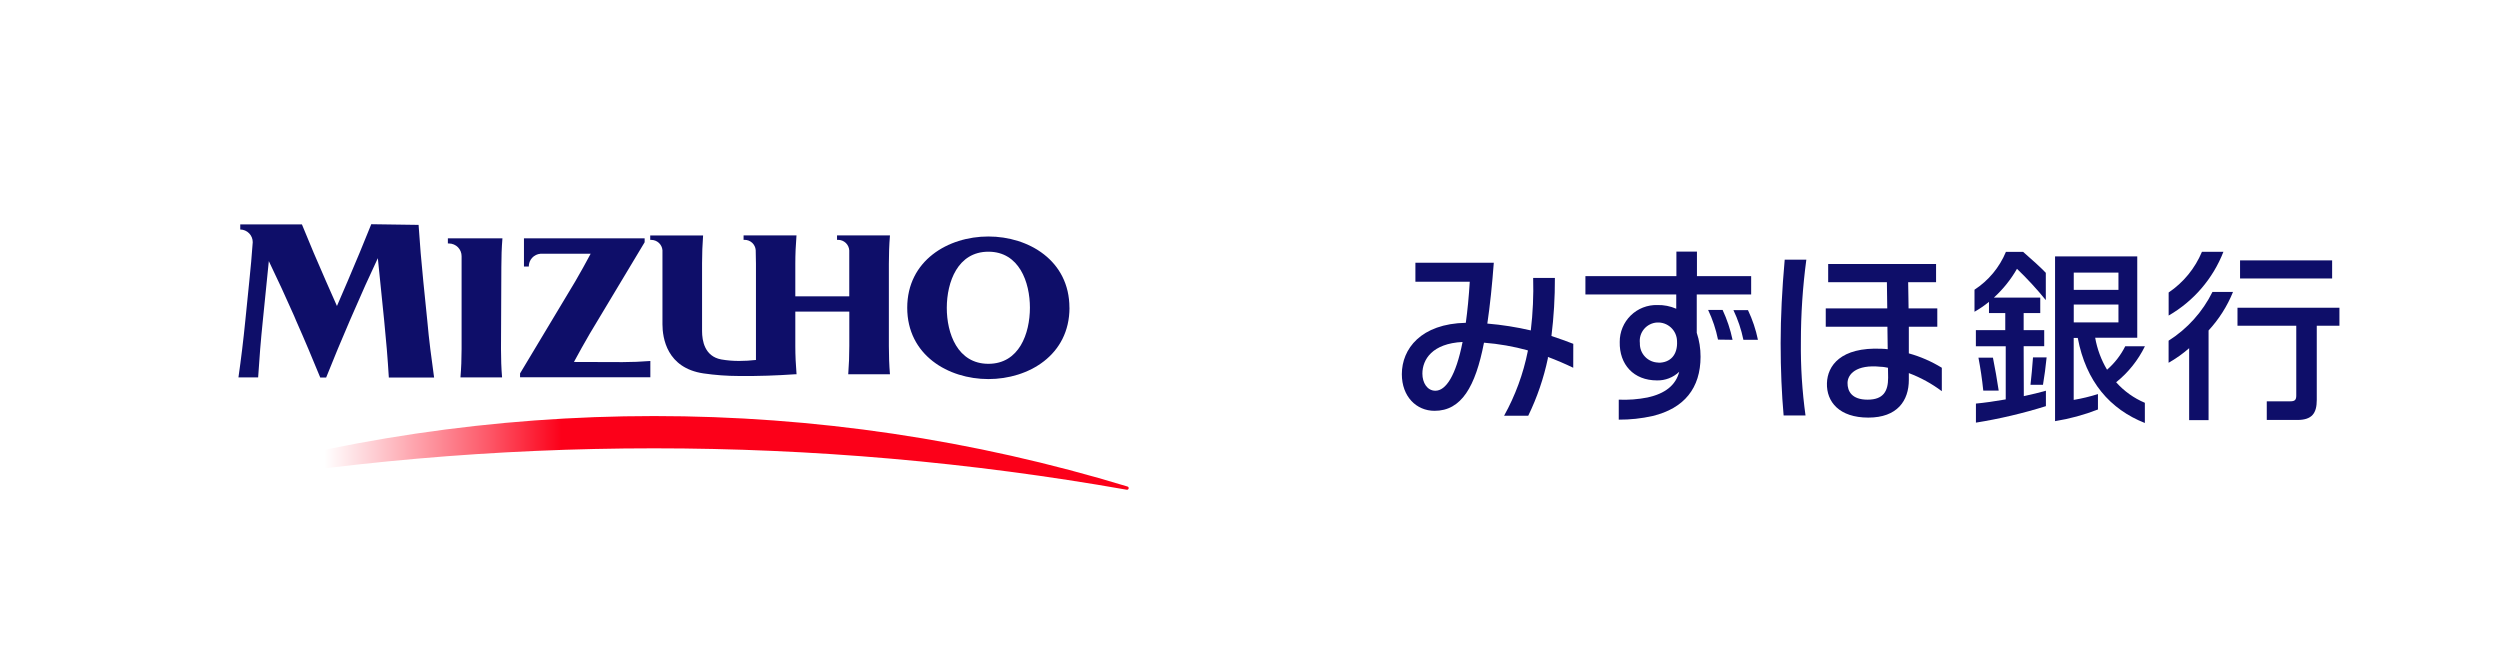 <svg width="223" height="59" viewBox="0 0 223 59" fill="none" xmlns="http://www.w3.org/2000/svg">
<rect width="223" height="59" fill="white"/>
<path d="M177.77 31.906H176.478C176.661 32.878 176.798 33.772 176.908 34.839H178.283C178.137 33.854 177.962 32.869 177.77 31.906Z" fill="#0E0E69"/>
<path d="M181.12 34.326H182.234C182.353 33.634 182.486 32.639 182.559 31.879H181.344C181.289 32.708 181.198 33.602 181.12 34.326Z" fill="#0E0E69"/>
<path d="M180.51 30.88H182.344V29.445H180.51V27.924H181.991V26.549H177.852C178.669 25.804 179.365 24.937 179.915 23.978C180.829 24.854 181.688 25.786 182.486 26.769V24.335C182 23.822 181.294 23.199 180.46 22.466H178.929C178.355 23.848 177.378 25.025 176.125 25.843V27.809C176.579 27.551 177.011 27.255 177.417 26.925V27.928H178.87V29.45H176.248V30.884H178.911V35.627C177.939 35.797 176.995 35.93 176.253 35.999V37.699C178.366 37.359 180.452 36.868 182.495 36.228V34.853C181.931 35.018 181.244 35.178 180.524 35.334L180.51 30.88Z" fill="#0E0E69"/>
<path d="M188.76 34.097C189.841 33.23 190.717 32.134 191.326 30.889H189.571C189.172 31.685 188.621 32.395 187.948 32.979C187.426 32.1 187.067 31.134 186.89 30.128H190.643V22.873H183.311V37.566C184.619 37.356 185.902 37.007 187.137 36.526V35.151C186.429 35.373 185.706 35.548 184.974 35.673V30.146H185.336C186.074 34.051 188.214 36.503 191.321 37.731V35.93C190.342 35.517 189.466 34.891 188.76 34.097ZM188.966 24.317V25.857H184.979V24.317H188.966ZM184.979 27.163H188.966V28.758H184.979V27.163Z" fill="#0E0E69"/>
<path d="M199.185 26.04H197.352C196.471 27.821 195.117 29.326 193.439 30.389V32.36C194.092 31.989 194.706 31.553 195.272 31.058V37.474H197.004V29.477C197.932 28.472 198.671 27.308 199.185 26.04Z" fill="#0E0E69"/>
<path d="M198.329 22.461H196.413C195.798 23.935 194.766 25.197 193.443 26.091V28.148C195.671 26.863 197.394 24.857 198.329 22.461Z" fill="#0E0E69"/>
<path d="M208.026 23.226H199.813V24.84H208.026V23.226Z" fill="#0E0E69"/>
<path d="M208.677 27.447H199.584V29.056H204.827V35.279C204.827 35.655 204.717 35.797 204.295 35.797H202.196V37.461H204.919C206.239 37.461 206.656 36.856 206.656 35.673V29.056H208.677V27.447Z" fill="#0E0E69"/>
<path d="M140.337 30.669C139.81 30.458 139.109 30.211 138.389 29.972C138.6 28.254 138.703 26.525 138.696 24.794H136.758C136.803 26.356 136.733 27.92 136.547 29.473C135.271 29.177 133.975 28.973 132.67 28.863C132.908 27.255 133.101 25.403 133.247 23.433H126.254V25.128H131.103C131.02 26.48 130.901 27.704 130.75 28.794C126.744 28.877 125.044 31.118 125.044 33.377C125.044 35.366 126.332 36.645 127.963 36.645C130.351 36.645 131.607 34.509 132.372 30.568C133.694 30.671 135.003 30.9 136.281 31.251C136.28 31.274 136.28 31.297 136.281 31.32C135.879 33.34 135.165 35.285 134.164 37.085H136.318C137.112 35.453 137.701 33.729 138.073 31.952C138.073 31.92 138.073 31.879 138.073 31.837C138.852 32.131 139.613 32.456 140.333 32.804L140.337 30.669ZM128.037 34.853C127.308 34.853 126.877 34.143 126.877 33.331C126.877 32.057 127.766 30.637 130.461 30.504C129.865 33.533 128.963 34.853 128.037 34.853Z" fill="#0E0E69"/>
<path d="M154.544 30.311C154.351 29.391 154.053 28.496 153.655 27.644H152.363C152.764 28.488 153.061 29.378 153.247 30.293L154.544 30.311Z" fill="#0E0E69"/>
<path d="M156.808 30.311C156.62 29.396 156.321 28.506 155.919 27.663H154.622C155.024 28.506 155.323 29.396 155.511 30.311H156.808Z" fill="#0E0E69"/>
<path d="M156.203 26.269V24.633H151.368V22.443H149.535V24.633H141.419V26.269H149.521V27.539C148.991 27.308 148.417 27.195 147.839 27.209C147.401 27.197 146.965 27.273 146.556 27.432C146.148 27.592 145.776 27.833 145.463 28.139C145.149 28.446 144.901 28.812 144.732 29.217C144.563 29.622 144.477 30.056 144.48 30.495C144.434 32.52 145.727 33.932 147.798 33.932C148.164 33.941 148.528 33.878 148.869 33.745C149.211 33.613 149.523 33.415 149.787 33.162C149.48 34.367 148.518 35.114 146.969 35.453C146.121 35.621 145.256 35.687 144.393 35.65V37.433C145.409 37.439 146.422 37.33 147.413 37.108C150.227 36.425 151.689 34.624 151.689 31.819C151.693 31.094 151.578 30.372 151.35 29.684V26.269H156.203ZM147.954 32.342C147.728 32.342 147.505 32.296 147.297 32.208C147.089 32.12 146.901 31.991 146.745 31.828C146.588 31.665 146.466 31.473 146.385 31.262C146.305 31.051 146.268 30.826 146.277 30.6C146.25 30.377 146.269 30.151 146.333 29.936C146.397 29.721 146.505 29.522 146.649 29.35C146.794 29.178 146.972 29.038 147.172 28.938C147.373 28.837 147.592 28.779 147.816 28.767C148.041 28.756 148.265 28.79 148.476 28.866C148.687 28.943 148.881 29.061 149.046 29.213C149.211 29.365 149.345 29.549 149.438 29.753C149.531 29.958 149.583 30.178 149.59 30.403C149.668 31.659 148.99 32.355 147.936 32.355L147.954 32.342Z" fill="#0E0E69"/>
<path d="M158.833 30.609C158.833 28.29 158.962 25.77 159.196 23.162H161.125C160.8 25.593 160.638 28.043 160.639 30.495C160.613 32.69 160.751 34.883 161.052 37.057H159.099C158.93 35.142 158.833 32.988 158.833 30.609Z" fill="#0E0E69"/>
<path d="M173.21 32.804C172.294 32.241 171.304 31.809 170.268 31.521C170.268 30.628 170.268 29.94 170.268 29.143H172.807V27.511H170.245C170.245 26.865 170.217 26.136 170.208 25.174H172.697V23.547H163.073V25.174H168.311C168.311 25.738 168.334 26.521 168.343 27.511H162.857V29.143H168.357C168.357 29.762 168.38 30.44 168.384 31.15C168.202 31.127 168.018 31.113 167.834 31.109C164.168 30.944 163.009 32.639 162.963 34.175C162.912 35.847 164.067 37.25 166.656 37.25C169.246 37.25 170.268 35.733 170.268 33.886V33.281C171.32 33.676 172.311 34.219 173.21 34.894V32.804ZM168.421 33.689C168.421 34.903 167.995 35.65 166.588 35.65C165.181 35.65 164.791 34.899 164.8 34.152C164.81 33.405 165.547 32.484 167.766 32.717C167.99 32.717 168.224 32.772 168.407 32.804C168.412 33.093 168.412 33.391 168.421 33.689Z" fill="#0E0E69"/>
<path d="M100.503 43.684C72.611 38.76 44.071 38.76 16.179 43.684C16.143 43.69 16.107 43.682 16.076 43.663C16.046 43.644 16.023 43.614 16.014 43.579C16.004 43.542 16.009 43.502 16.028 43.469C16.047 43.435 16.078 43.411 16.115 43.4C43.646 35.017 73.05 35.017 100.581 43.4C100.617 43.412 100.647 43.437 100.664 43.47C100.681 43.504 100.684 43.543 100.673 43.579C100.664 43.615 100.641 43.647 100.61 43.666C100.578 43.686 100.54 43.692 100.503 43.684Z" fill="url(#paint0_linear_284_162)"/>
<path d="M33.117 20C32.452 21.677 31.742 23.359 31.027 25.041L30.056 27.296L29.066 25.055C28.317 23.359 27.605 21.679 26.93 20.014H21.431V20.472C21.729 20.476 22.014 20.597 22.222 20.81C22.431 21.023 22.547 21.31 22.544 21.609C22.462 22.763 22.36 23.923 22.237 25.087L21.88 28.62C21.712 30.313 21.509 31.993 21.27 33.661H23.026C23.131 31.989 23.268 30.302 23.442 28.62L23.979 23.291C24.758 24.907 25.509 26.535 26.233 28.176L26.426 28.634C27.178 30.325 27.883 32.012 28.566 33.675H29.093C29.759 32.004 30.457 30.324 31.188 28.634L31.504 27.91C32.205 26.274 32.943 24.647 33.703 23.029L34.272 28.634C34.446 30.325 34.583 32.012 34.684 33.675H38.722C38.488 32.002 38.264 30.316 38.117 28.634L37.759 25.101C37.585 23.405 37.448 21.723 37.338 20.06L33.117 20Z" fill="#0E0E69"/>
<path d="M51.196 32.287C51.655 31.443 52.113 30.605 52.612 29.757L57.502 21.609V21.26H46.737V23.772H47.168C47.166 23.486 47.272 23.21 47.465 22.999C47.658 22.788 47.923 22.658 48.208 22.635C48.538 22.635 48.873 22.635 49.207 22.635H52.686C52.25 23.456 51.792 24.276 51.311 25.105L46.389 33.309V33.652H58.011V32.2C57.186 32.264 56.357 32.3 55.532 32.3L51.196 32.287Z" fill="#0E0E69"/>
<path d="M70.942 33.383H71.052C70.983 32.544 70.942 31.706 70.942 30.862V27.796H75.758V30.862C75.758 31.71 75.727 32.553 75.662 33.387H79.384C79.315 32.553 79.287 31.71 79.287 30.862V23.53C79.287 22.686 79.315 21.839 79.384 21H74.663V21.394H74.769C75.022 21.397 75.265 21.497 75.448 21.672C75.63 21.847 75.74 22.085 75.754 22.338C75.754 22.732 75.754 23.131 75.754 23.53V26.431H70.942V23.53C70.942 22.686 70.979 21.839 71.047 21H66.327V21.394H66.423C66.673 21.395 66.913 21.489 67.096 21.659C67.278 21.829 67.39 22.062 67.409 22.311C67.409 22.714 67.431 23.113 67.431 23.511V32.109C66.937 32.166 66.44 32.195 65.942 32.196C65.405 32.198 64.868 32.154 64.338 32.063C62.853 31.788 62.624 30.395 62.624 29.533V23.466C62.624 22.641 62.656 21.82 62.716 21.005H58V21.399H58.101C58.35 21.401 58.59 21.496 58.773 21.666C58.956 21.835 59.069 22.067 59.091 22.315C59.091 22.719 59.091 23.117 59.091 23.516V28.919C59.091 30.143 59.476 32.824 62.757 33.309C63.801 33.46 64.855 33.537 65.91 33.539C67.629 33.557 69.301 33.497 70.942 33.383Z" fill="#0E0E69"/>
<path d="M95.398 27.452C95.398 31.672 91.759 33.813 88.166 33.813C84.573 33.813 80.925 31.672 80.925 27.452C80.925 23.24 84.569 21.095 88.162 21.095C91.754 21.095 95.393 23.24 95.393 27.452H95.398ZM91.869 27.452C91.869 25.16 90.907 22.452 88.166 22.452C85.425 22.452 84.459 25.156 84.454 27.452C84.449 29.748 85.416 32.452 88.166 32.452C90.916 32.452 91.864 29.748 91.869 27.452Z" fill="#0E0E69"/>
<path d="M44.721 23.79C44.721 22.947 44.748 22.099 44.817 21.26H39.95V21.719H40.06C40.208 21.72 40.354 21.751 40.49 21.81C40.626 21.868 40.75 21.953 40.853 22.058C40.956 22.164 41.038 22.29 41.093 22.427C41.148 22.565 41.175 22.712 41.174 22.86C41.174 23.176 41.174 23.492 41.174 23.808V31.141C41.174 31.989 41.142 32.832 41.073 33.666H44.785C44.716 32.832 44.689 31.989 44.689 31.141L44.721 23.79Z" fill="#0E0E69"/>
<defs>
<linearGradient id="paint0_linear_284_162" x1="16.238" y1="40.383" x2="100.908" y2="40.383" gradientUnits="userSpaceOnUse">
<stop stop-color="white"/>
<stop offset="0.15" stop-color="white"/>
<stop offset="0.2" stop-color="#FED0D5"/>
<stop offset="0.32" stop-color="#FD5B6B"/>
<stop offset="0.4" stop-color="#FC0019"/>
<stop offset="1" stop-color="#FC0019"/>
</linearGradient>
</defs>
</svg>
